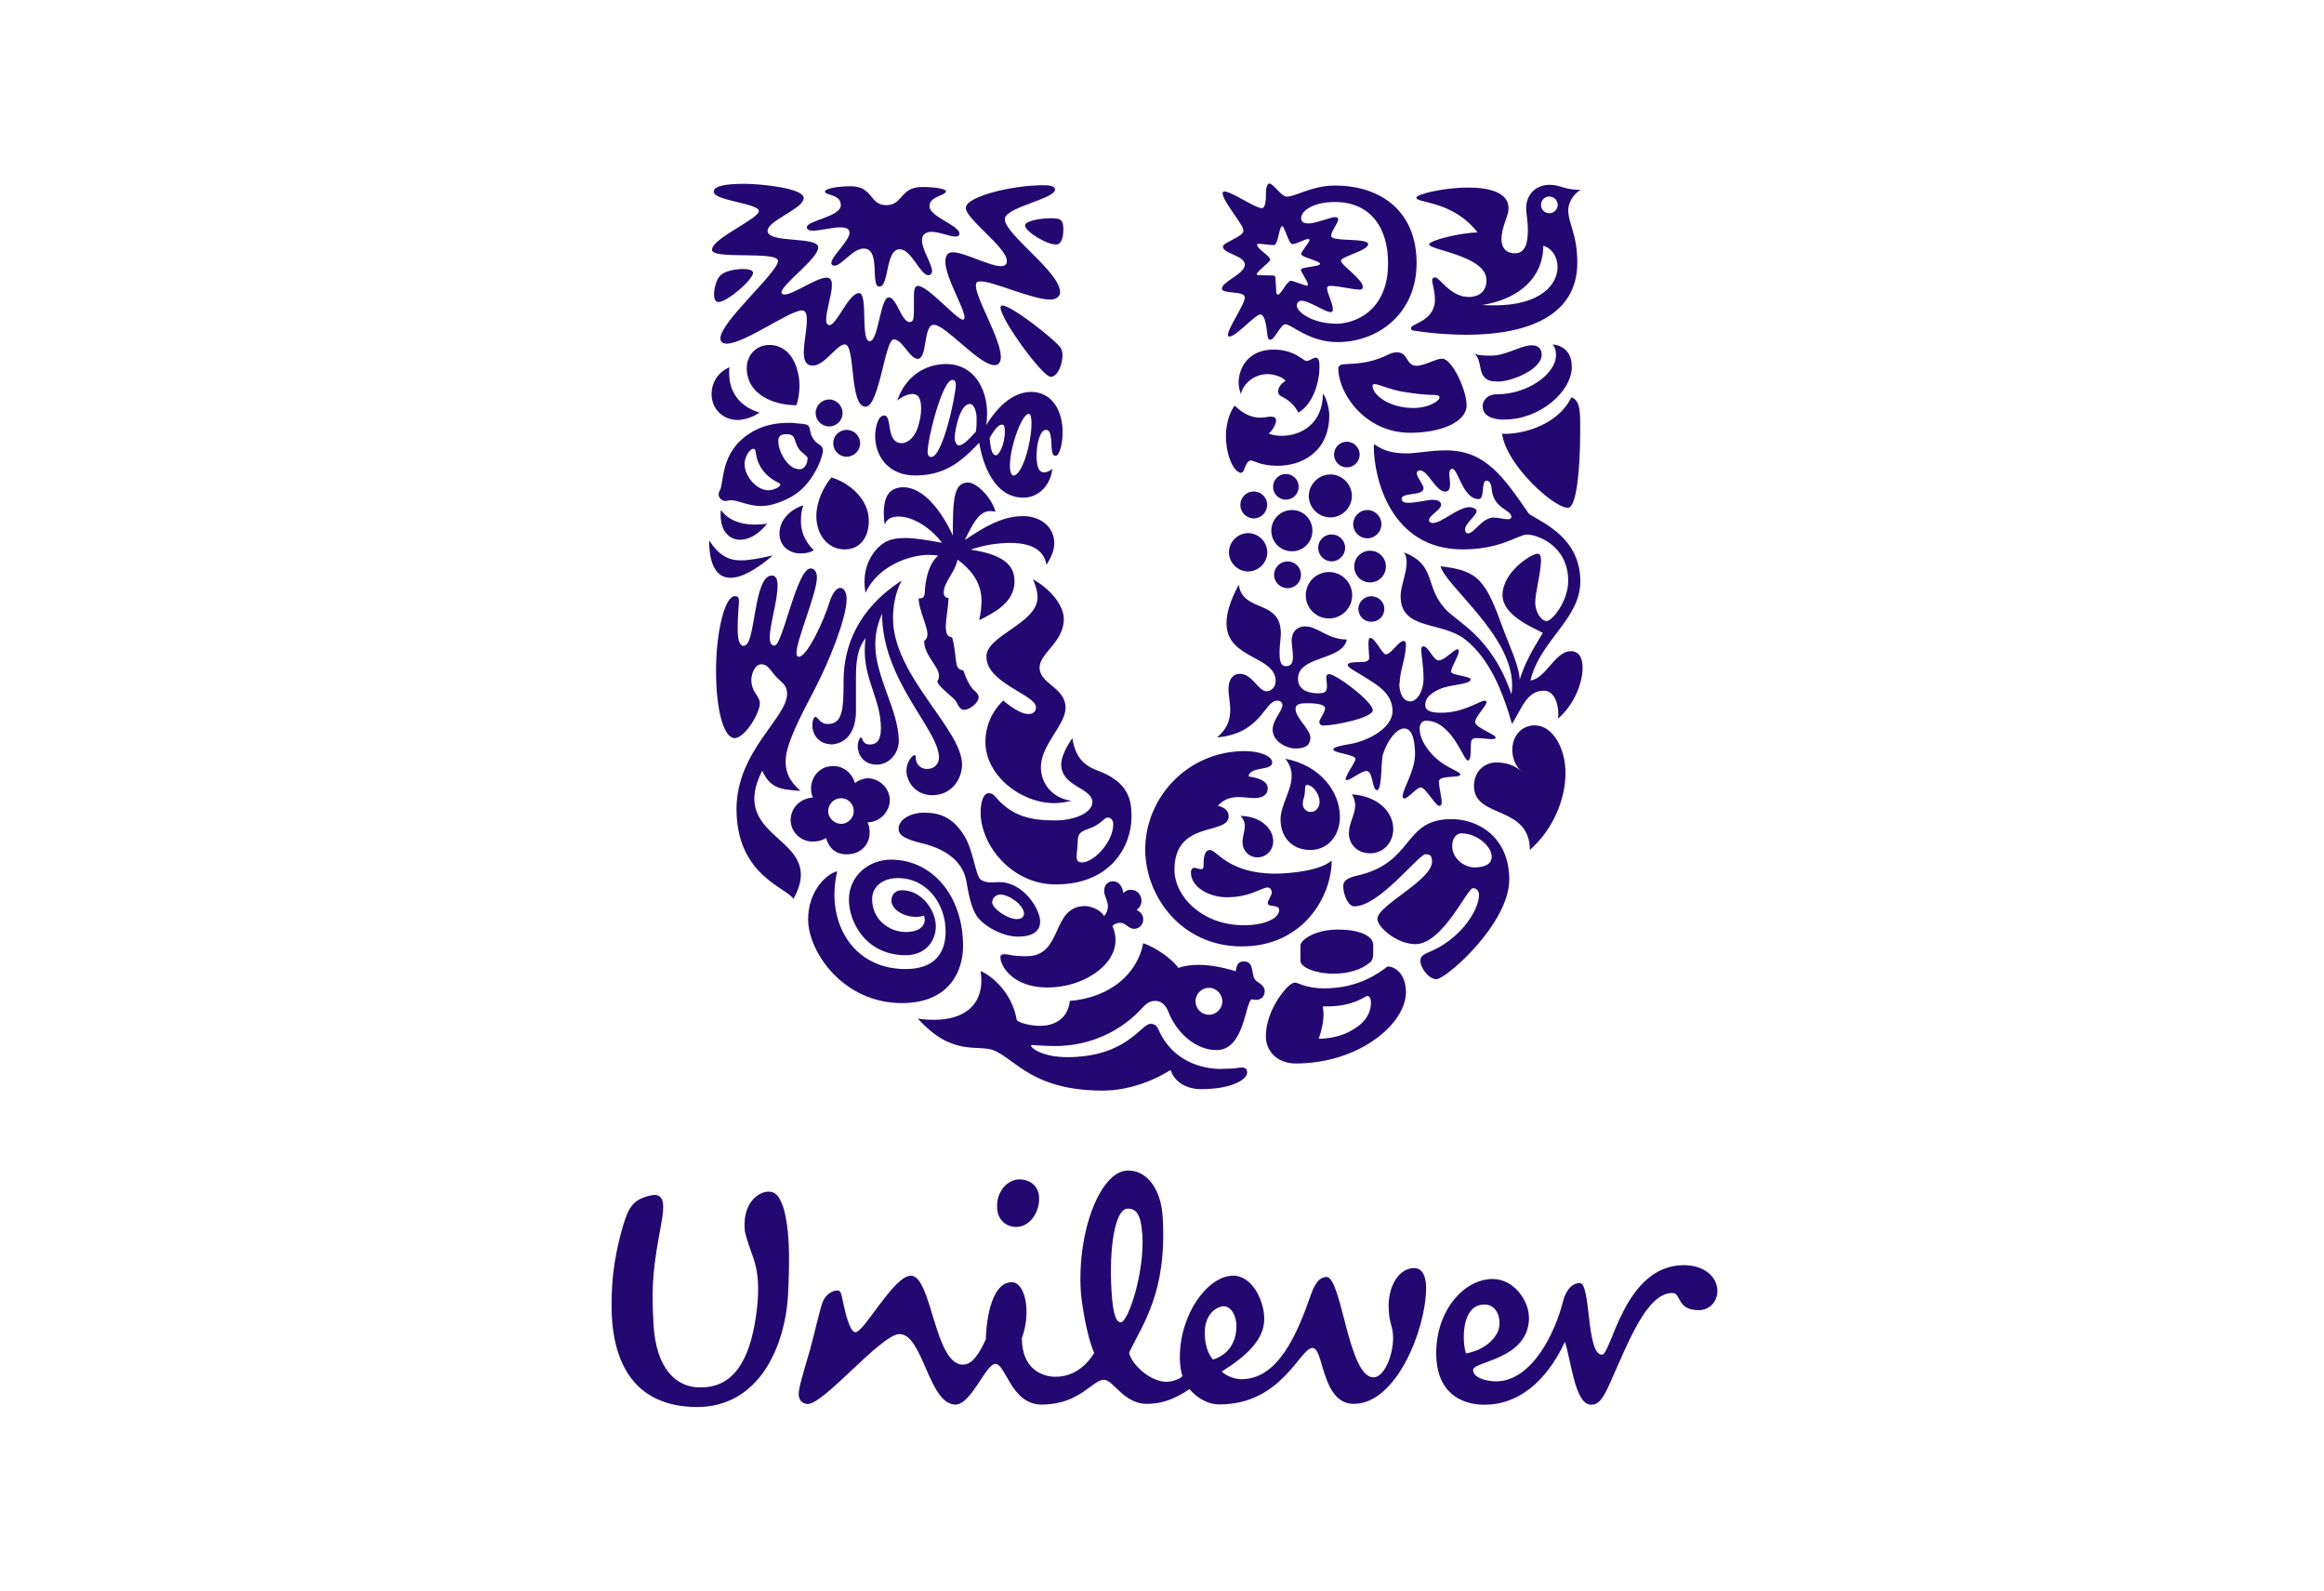 <svg xmlns="http://www.w3.org/2000/svg" width="190" height="130" viewBox="0 0 190 130" fill="none"><path d="M122.802 35.443C123.156 38.058 127.126 41.581 128.199 41.499C128.917 41.499 129.188 38.082 129.188 35.443C129.188 33.923 129.271 32.745 128.47 32.474C127.209 35.03 123.874 35.56 122.802 35.443ZM123.026 34.288C125.889 34.288 128.505 32.002 128.505 29.987C128.505 29.057 128.069 28.279 126.938 28.149C127.126 28.397 127.209 28.585 127.209 29.033C127.209 30.553 124.9 32.226 122.39 32.226C121.483 32.226 121.212 32.862 121.212 33.192C121.212 33.97 121.954 34.3 123.026 34.3V34.288ZM122.425 31.177C122.036 31.177 121.483 31.177 121.188 30.576C120.941 30.082 121.023 29.28 120.552 28.927C121.023 29.068 121.518 29.068 121.907 29.068C123.144 29.068 124.334 28.22 125.241 28.22C125.842 28.22 126.042 28.609 126.042 28.986C126.042 30.2 123.592 31.189 122.437 31.189L122.425 31.177ZM60.85 52.763C61.78 52.763 61.592 47.037 63.1 47.037C63.454 47.037 63.571 47.39 63.571 47.838C63.571 49.134 62.935 51.031 62.935 52.08C62.935 52.598 63.077 52.763 63.324 52.763C63.984 52.763 65.138 46.459 66.27 46.459C66.623 46.459 66.788 46.813 66.788 47.178C66.788 48.498 65.115 52.292 65.115 53.376C65.115 53.541 65.174 53.682 65.303 53.682C65.987 53.682 67.365 50.713 67.813 49.228C68.061 48.462 68.391 48.05 68.697 48.05C68.968 48.05 69.215 48.356 69.215 48.981C69.215 50.465 67.837 53.965 66.623 56.298C65.692 58.112 64.231 60.728 64.231 62.189C64.231 62.931 64.373 63.697 65.445 64.64C63.677 64.534 62.971 64.369 62.311 62.99C59.365 68.846 67.731 68.281 64.868 73.477C64.349 72.546 60.213 71.58 60.213 66.124C60.213 61.411 64.349 58.666 64.349 56.71C64.349 56.321 64.208 55.991 63.854 55.697C62.947 54.931 62.923 54.295 62.205 54.295C61.686 54.295 61.05 55.508 61.71 56.581C61.934 56.934 62.122 57.158 62.122 57.488C62.122 58.266 60.908 60.327 60.06 60.327C59.212 60.327 58.54 58.207 58.54 54.801C58.54 51.773 59.224 48.722 60.084 48.722C60.331 48.722 60.414 48.887 60.414 49.11C60.414 49.464 60.308 50.183 60.308 51.396C60.308 52.692 60.614 52.798 60.861 52.798L60.85 52.763ZM103.019 25.698C103.455 25.698 103.538 26.771 103.62 27.407C103.679 27.737 103.726 27.761 103.868 27.761C104.198 27.761 104.716 26.5 105.081 26.5C105.6 26.5 107.014 27.961 109.347 27.961C112.681 27.961 115.815 25.616 115.815 21.492C115.815 17.368 113.011 15.165 109.123 15.165C107.273 15.165 105.93 16.072 105.211 16.072C104.775 16.096 104.115 15 103.773 15C103.632 15 103.502 15.271 103.502 15.742C103.502 16.049 103.502 17.015 103.172 17.015C102.513 17.015 99.956 15.118 99.956 15.801C99.956 16.438 101.664 18.358 101.664 18.853C101.664 19.348 99.979 19.819 99.979 20.149C99.979 20.75 101.77 20.868 101.77 21.634C101.77 22.399 99.897 23.012 99.897 23.589C99.897 24.061 101.77 23.731 101.77 24.308C101.77 24.886 100.392 26.806 100.392 27.36C100.392 27.501 100.415 27.501 100.533 27.501C101.052 27.501 102.631 25.71 103.008 25.71L103.019 25.698ZM67.707 66.384C67.683 65.83 68.061 65.311 68.638 65.252C69.215 65.17 69.745 65.606 69.793 66.183C69.852 66.761 69.439 67.255 68.862 67.338C68.284 67.362 67.766 66.949 67.707 66.372V66.384ZM64.655 67.232C64.761 68.163 65.645 68.882 66.635 68.775C66.988 68.752 67.318 68.634 67.542 68.493C67.766 69.376 68.449 69.93 69.463 69.812C70.488 69.73 71.195 68.882 71.089 67.856C71.089 67.585 71.006 67.421 70.924 67.22L71.112 67.197C72.078 67.091 72.821 66.207 72.738 65.241C72.632 64.251 71.725 63.532 70.782 63.615C70.429 63.697 70.123 63.803 69.899 64.004C69.651 63.179 68.932 62.519 67.919 62.625C66.953 62.684 66.211 63.615 66.317 64.628C66.317 64.769 66.376 64.993 66.458 65.182L66.27 65.205C65.303 65.347 64.561 66.148 64.644 67.22L64.655 67.232ZM125.983 16.744C125.983 17.133 126.29 17.427 126.667 17.427C127.044 17.427 127.35 17.121 127.35 16.744C127.35 16.367 127.044 16.06 126.667 16.06C126.29 16.06 125.983 16.367 125.983 16.744ZM110.631 42.842C110.631 43.478 111.149 43.997 111.786 43.997C112.422 43.997 112.94 43.478 112.94 42.842C112.94 42.206 112.422 41.687 111.786 41.687C111.149 41.687 110.631 42.218 110.631 42.842ZM110.713 46.306C110.713 47.025 111.291 47.602 112.009 47.602C112.728 47.602 113.305 47.025 113.305 46.306C113.305 45.587 112.728 45.01 112.009 45.01C111.291 45.01 110.713 45.587 110.713 46.306ZM106.754 48.651C106.754 49.7 107.603 50.548 108.651 50.548C109.7 50.548 110.548 49.7 110.548 48.651C110.548 47.602 109.7 46.754 108.651 46.754C107.603 46.754 106.754 47.602 106.754 48.651ZM107.768 44.775C107.768 45.375 108.263 45.882 108.863 45.882C109.464 45.882 109.971 45.387 109.971 44.775C109.971 44.162 109.476 43.679 108.863 43.679C108.251 43.679 107.768 44.173 107.768 44.775ZM104.162 46.978C104.162 47.579 104.657 48.074 105.27 48.074C105.882 48.074 106.366 47.579 106.366 46.978C106.366 46.377 105.871 45.882 105.27 45.882C104.669 45.882 104.162 46.377 104.162 46.978ZM107.002 40.533C107.002 41.499 107.803 42.288 108.769 42.288C109.735 42.288 110.525 41.487 110.525 40.533C110.525 39.578 109.724 38.777 108.769 38.777C107.815 38.777 107.002 39.578 107.002 40.533ZM109.064 37.151C109.064 37.728 109.535 38.2 110.112 38.2C110.69 38.2 111.161 37.728 111.161 37.151C111.161 36.574 110.69 36.102 110.112 36.102C109.535 36.102 109.064 36.574 109.064 37.151ZM104.08 39.79C104.08 40.368 104.551 40.839 105.128 40.839C105.706 40.839 106.177 40.368 106.177 39.79C106.177 39.213 105.706 38.742 105.128 38.742C104.551 38.742 104.08 39.213 104.08 39.79ZM103.938 43.372C103.938 44.303 104.681 45.057 105.623 45.057C106.566 45.057 107.296 44.315 107.296 43.372C107.296 42.43 106.554 41.687 105.623 41.687C104.692 41.687 103.938 42.43 103.938 43.372ZM100.474 45.14C100.474 46 101.193 46.707 102.041 46.707C102.89 46.707 103.608 45.988 103.608 45.14C103.608 44.291 102.89 43.573 102.041 43.573C101.193 43.573 100.474 44.291 100.474 45.14ZM101.405 41.263C101.405 41.864 101.9 42.371 102.501 42.371C103.102 42.371 103.597 41.876 103.597 41.263C103.597 40.651 103.102 40.167 102.501 40.167C101.9 40.167 101.405 40.662 101.405 41.263ZM97.741 81.842C97.741 82.443 98.236 82.938 98.837 82.938C99.437 82.938 99.932 82.443 99.932 81.842C99.932 81.241 99.437 80.735 98.837 80.735C98.236 80.735 97.741 81.23 97.741 81.842ZM68.119 36.232C68.119 36.833 68.614 37.328 69.215 37.328C69.816 37.328 70.323 36.833 70.323 36.232C70.323 35.631 69.828 35.136 69.215 35.136C68.603 35.136 68.119 35.631 68.119 36.232ZM66.682 33.758C66.682 34.359 67.177 34.853 67.79 34.853C68.402 34.853 68.885 34.359 68.885 33.758C68.885 33.157 68.39 32.65 67.79 32.65C67.189 32.65 66.682 33.145 66.682 33.758ZM67.86 60.846C69.015 60.846 69.981 59.998 69.981 58.089V55.285C69.981 54.212 70.064 52.999 70.782 52.15C70.7 52.504 70.7 52.893 70.7 53.246C70.7 55.614 72.019 57.24 72.019 59.526C72.019 60.374 71.772 60.846 71.112 60.846C70.452 60.846 70.535 60.269 70.394 60.269C70.287 60.269 70.123 60.622 70.123 61.011C70.123 61.588 70.535 62.495 71.689 62.495C72.679 62.495 73.481 61.588 73.481 60.563C73.481 58.089 71.56 55.332 71.56 52.692C71.56 51.538 71.855 50.76 72.114 50.159C72.114 55.638 76.768 59.632 76.768 61.918C76.768 62.437 76.379 62.849 75.802 62.849C75.165 62.849 74.871 62.354 74.871 61.965C74.871 61.777 74.847 61.718 74.765 61.718C74.6 61.718 74.105 62.272 74.105 62.978C74.105 63.886 74.847 64.993 76.226 64.993C77.793 64.993 78.653 63.674 78.653 62.484C78.653 59.597 73.009 55.214 73.009 50.536C73.009 49.735 73.151 48.451 73.728 47.449C70.087 49.782 68.968 52.904 68.968 55.626C68.968 57.995 68.885 59.173 67.672 59.173C67.035 59.173 66.871 58.595 66.658 58.595C66.493 58.595 66.411 59.09 66.411 59.232C66.411 60.245 67.153 60.822 67.896 60.822L67.86 60.846ZM115.568 33.345C116.781 33.345 117.689 32.792 117.689 32.462C117.689 32.356 117.524 32.273 117.17 32.273C116.817 32.273 116.098 32.25 114.743 32.026C113.588 31.837 112.705 31.39 112.375 31.39C112.269 31.39 112.21 31.448 112.21 31.531C112.21 32.25 113.529 33.345 115.568 33.345ZM109.57 29.846C109.924 29.622 111.467 29.987 113.482 28.986C113.73 28.856 113.977 28.797 114.201 28.797C115.167 28.797 114.92 29.893 115.803 29.893C116.487 29.893 117.37 29.316 117.901 29.316C118.725 29.316 119.904 31.908 119.904 33.11C119.904 34.512 117.783 35.372 115.285 35.372C111.621 35.372 109.417 32.179 109.417 30.117C109.417 29.952 109.5 29.893 109.582 29.846H109.57ZM68.438 71.215C67.53 71.438 66.069 72.864 66.069 75.126C66.069 77.825 68.956 81.984 73.728 81.984C77.746 81.984 78.736 79.203 78.736 77.33C78.736 73.17 76.179 70.26 72.844 70.26C71.03 70.26 69.404 71.58 69.404 73.536C69.404 75.35 70.782 78.072 74.058 78.072C75.601 78.072 76.509 76.976 76.509 75.704C76.509 74.431 75.377 72.758 73.728 72.758C73.233 72.758 72.88 73.088 72.88 73.618C72.88 74.278 73.787 74.938 74.918 74.938C75.189 74.938 75.413 74.879 75.519 74.832C75.578 74.914 75.601 75.056 75.601 75.162C75.601 75.798 75 76.175 74.058 76.175C72.656 76.175 71.301 75.126 71.301 73.477C71.301 72.487 72.149 71.768 73.398 71.768C75.849 71.768 77.31 73.948 77.31 76.116C77.31 78.072 76.238 79.203 74.034 79.203C69.628 79.203 67.483 75.244 68.449 71.215H68.438ZM65.68 41.299C65.044 41.464 63.725 42.229 63.725 43.608C63.725 44.598 64.49 45.234 65.457 45.234C65.951 45.234 66.305 45.128 66.529 44.963C65.763 44.221 65.48 43.396 65.48 42.571C65.48 41.994 65.563 41.64 65.669 41.299H65.68ZM58.941 41.687C58.917 41.829 58.917 41.958 58.917 42.1C58.917 43.396 59.601 44.115 60.52 44.115C61.203 44.115 62.004 43.702 62.723 42.795C62.417 42.854 62.063 42.877 61.733 42.877C60.72 42.877 59.612 42.606 58.953 41.699L58.941 41.687ZM57.975 44.138C57.975 46.224 58.611 47.225 59.73 47.225C60.614 47.225 61.792 46.589 63.194 45.387C62.122 45.635 61.297 45.8 60.555 45.8C59.565 45.8 58.788 45.411 57.963 44.15L57.975 44.138ZM99.873 87.357C101.193 87.357 101.111 87.251 101.523 87.251C101.935 87.251 101.959 87.498 101.959 87.663C101.959 88.264 100.604 89.018 98.212 89.018C96.81 89.018 95.95 88.276 95.702 87.451C94.324 88.335 92.238 89.136 90.176 89.136C84.532 89.136 83.095 86.685 81.339 85.884C79.996 85.283 77.922 86.461 75.036 83.244C75.425 83.327 75.943 83.35 76.356 83.35C78.889 83.35 80.232 82.113 80.232 80.134C80.232 79.886 80.208 79.604 80.173 79.368C80.939 79.674 82.706 80.994 83.119 83.327C83.177 83.598 84.309 83.845 85.016 83.845C86.005 83.845 87.278 83.433 87.466 81.807C90.766 81.536 92.992 79.58 93.464 77.094C94.642 77.483 95.997 78.555 96.327 79.109C96.798 78.944 97.34 78.861 97.976 78.861C98.86 78.861 99.85 79.026 101.028 79.38C101.087 79.026 101.134 78.579 101.688 78.579C102.513 78.579 102.289 79.486 102.572 80.016C102.713 80.287 103.396 80.452 103.396 81.006C103.396 81.559 102.96 81.725 102.678 81.725C102.572 81.725 102.43 81.701 102.348 81.666C101.794 81.854 101.77 85.825 99.461 85.825C97.752 85.825 96.186 84.423 95.502 82.655C95.314 82.137 94.901 81.807 94.512 81.807C94.076 81.807 93.829 81.889 93.299 82.467C91.814 84.093 89.34 85.495 86.276 85.495C85.346 85.495 84.591 85.412 84.403 85.412C84.297 85.412 84.297 85.436 84.297 85.471C84.297 85.66 85.228 86.402 87.266 86.402C92.109 86.402 93.287 83.68 94.065 83.68C94.171 83.68 94.501 83.68 94.701 84.116C95.832 86.756 98.283 87.368 99.826 87.368H99.85L99.873 87.357ZM84.238 32.026C86.052 32.026 86.877 33.593 86.877 35.36C86.877 36.126 86.653 37.257 86.3 37.257C85.946 37.257 85.993 36.621 85.946 36.044C85.888 35.301 85.758 35.136 85.51 35.136C85.039 35.136 84.745 36.232 84.745 37.257C84.745 37.894 84.851 38.612 85.346 38.612C85.617 38.612 85.864 38.471 86.029 38.306C85.923 39.567 84.98 40.674 83.661 40.674C81.233 40.674 80.326 37.834 80.055 36.185C78.594 37.728 77.251 38.86 74.824 38.86C72.561 38.86 71.548 37.21 71.548 35.643C71.548 35.172 71.713 33.958 72.29 33.958C72.986 33.958 72.373 36.22 73.728 36.22C74.058 36.22 74.659 35.949 75.001 35.042C75.189 34.488 75.307 33.911 75.307 33.416C75.307 32.674 75.142 32.203 74.588 32.203C74.117 32.203 73.539 32.556 73.351 32.756C74.011 30.777 75.613 29.752 77.369 29.752C79.549 29.752 80.703 31.684 80.703 33.828C80.703 34.135 80.68 34.465 80.621 34.759C81.563 33.216 82.848 32.038 84.25 32.038L84.238 32.026ZM77.333 15.613C77.333 15.448 76.509 15.283 75.377 15.283C73.587 15.283 73.834 16.767 72.455 16.767C71.077 16.767 71.383 15.224 69.569 15.224C68.461 15.224 67.448 15.412 67.448 15.66C67.448 15.99 68.744 15.848 68.744 16.767C68.744 17.733 65.963 18.005 65.963 18.582C65.963 18.77 66.187 18.853 66.458 18.853C67.059 18.853 68.025 18.582 68.709 18.582C69.097 18.582 69.451 18.664 69.451 19.018C69.451 19.701 67.966 20.95 67.966 21.492C67.966 21.657 68.108 21.716 68.237 21.716C68.791 21.716 69.722 20.314 70.606 20.314C72.067 20.314 71.1 23.424 71.902 23.424C72.703 23.424 72.373 20.373 73.551 20.373C74.517 20.373 75.236 22.494 75.896 22.494C76.061 22.494 76.202 22.352 76.202 22.164C76.202 21.586 75.377 20.408 75.377 19.631C75.377 19.159 75.707 18.947 76.155 18.947C76.791 18.947 77.64 19.336 78.111 19.336C78.276 19.336 78.441 19.277 78.441 19.088C78.441 18.429 75.99 17.71 75.99 16.862C75.99 16.013 77.333 16.013 77.333 15.624V15.613ZM116.557 69.812C115.98 69.812 112.787 74.078 110.725 74.078C110.23 74.078 109.818 73.147 109.818 72.428C109.818 72.039 110.065 71.768 110.949 71.568C115.686 70.496 114.637 66.949 118.678 66.949C120.905 66.949 123.391 68.469 123.391 71.874C123.391 75.503 118.219 80.028 117.441 80.028C116.805 80.028 116.122 79.121 116.122 78.508C116.122 78.319 116.204 78.072 116.758 77.848C119.397 76.799 120.917 74.384 120.917 73.147C120.917 72.876 120.776 72.593 120.422 72.593C119.951 72.593 117.948 77.165 115.721 77.165C114.177 77.165 112.61 75.763 112.61 75.103C112.61 73.995 117.076 71.957 117.076 70.425C117.076 69.848 116.805 69.824 116.581 69.824L116.557 69.812ZM119.527 68.104C119.138 68.104 118.725 68.41 118.725 69.153C118.725 69.977 119.362 70.507 119.715 70.672C119.904 70.778 120.21 70.896 120.516 70.896C121.318 70.896 121.954 70.672 121.954 70.013C121.954 69.164 120.717 68.116 119.527 68.116V68.104ZM83.802 18.417C83.802 18.912 85.534 19.984 86.335 19.984C86.807 19.984 86.936 19.348 86.936 18.688C86.936 17.863 86.583 17.84 85.864 17.84C84.957 17.84 83.802 18.087 83.802 18.417ZM86.665 23.872C86.665 22.223 82.152 19.159 82.152 17.922C82.152 17.863 82.153 17.84 82.176 17.781C82.506 16.873 86.253 16.237 86.253 15.495C86.253 15.141 85.593 15.141 85.263 15.141C82.706 15.141 78.959 16.072 78.959 16.991C78.959 17.91 82.317 20.208 82.317 21.339C82.317 21.645 82.129 21.751 81.823 21.751C80.892 21.751 78.853 20.62 77.887 20.62C77.451 20.62 77.286 20.927 77.286 21.363C77.286 22.682 78.853 25.192 78.853 25.934C78.853 26.017 78.83 26.123 78.712 26.123C78.217 26.123 75.872 23.366 75.048 23.366C74.741 23.366 74.718 23.778 74.718 24.379V25.31C74.718 25.946 74.694 26.323 74.388 26.323C73.669 26.323 73.339 24.308 72.656 24.308C71.972 24.308 71.807 27.89 71.112 27.89C70.311 27.89 71.006 23.955 70.228 23.955C69.38 23.955 68.414 26.57 67.813 26.57C67.589 26.57 67.542 26.347 67.542 26.158C67.542 25.357 68.013 24.073 68.013 23.295C68.013 22.906 67.907 22.694 67.577 22.694C66.729 22.694 64.856 24.073 64.137 24.073C64.031 24.073 63.889 24.014 63.889 23.908C63.889 23.248 66.894 21.151 66.894 20.22C66.894 19.289 62.758 19.913 62.758 18.876C62.758 17.993 65.704 17.085 65.704 16.178C65.704 15.377 62.205 15.024 60.861 15.024C59.235 15.024 58.352 15.212 58.352 15.683C58.352 16.402 62.04 16.614 62.04 17.25C62.04 17.887 58.21 19.477 58.21 20.42C58.21 21.245 63.607 20.479 63.607 21.327C63.607 22.258 58.894 26.311 58.894 27.654C58.894 27.961 59.118 28.09 59.412 28.09C60.85 28.09 64.561 25.369 65.574 25.369C65.928 25.369 65.963 25.805 65.963 26.193C65.963 26.912 65.716 28.008 65.716 28.809C65.716 29.445 65.881 29.881 66.434 29.881C67.448 29.881 68.391 28.149 69.074 28.149C69.957 28.149 69.427 33.239 70.759 33.239C71.89 33.239 72.349 27.737 73.068 27.737C73.787 27.737 74.364 29.328 75.024 29.328C75.849 29.328 75.46 26.547 76.344 26.547C77.31 26.547 80.055 29.846 81.304 29.846C81.693 29.846 81.823 29.54 81.823 29.163C81.823 27.702 79.784 24.402 79.784 23.354C79.784 23.083 79.867 23 80.173 23C81.245 23 84.379 24.485 85.876 24.485C86.371 24.485 86.677 24.214 86.677 23.849L86.665 23.872ZM124.24 55.556C124.676 54.177 125.229 53.211 126.137 51.726C125.229 51.255 122.838 50.265 122.838 48.639C122.838 46.742 125.206 45.258 125.701 45.258C125.925 45.258 125.983 45.446 125.983 45.811C125.983 46.801 125.512 48.404 125.512 49.252C125.512 50.018 126.007 50.76 126.443 50.76C126.914 50.76 128.21 49.11 128.21 47.484C128.21 44.562 125.654 43.691 124.852 43.691C124.11 43.691 122.755 44.904 119.586 44.904C113.671 44.904 112.316 39.036 112.316 36.48C112.316 36.373 112.339 36.338 112.375 36.338C112.516 36.338 113.093 37.057 114.967 37.057C115.933 37.057 116.817 36.809 118.219 36.809C121.518 36.809 122.979 39.095 125.017 42.017C126.254 42.783 129.2 44.02 129.2 47.52C129.2 50.607 125.925 52.303 125.123 55.614C126.384 55.473 127.126 53.223 128.422 53.223C129.082 53.223 129.389 53.753 129.389 54.578C129.389 55.791 128.705 57.606 127.374 58.737C127.397 58.631 127.397 58.489 127.397 58.324C127.397 57.547 127.091 56.451 126.207 56.451C124.829 56.451 124.393 57.936 123.615 59.173C122.814 56.368 121.742 53.835 119.821 52.292C117.865 50.725 114.507 51.573 114.507 48.71C114.507 47.944 115.002 46.836 115.002 45.953C115.002 45.646 114.943 45.375 114.778 45.151C117.418 46.141 116.487 47.909 118.113 49.723C119.126 50.878 121.942 51.985 123.568 56.745C123.592 56.604 123.627 56.251 123.627 56.003C123.627 51.926 118.231 47.932 117.771 46.283C120.905 46.636 121.459 47.414 122.944 51.538C123.25 52.398 124.24 54.507 124.24 55.556ZM65.115 33.121C65.256 32.686 65.362 32.132 65.362 31.531C65.362 30.211 64.761 28.196 62.888 28.196C61.816 28.196 61.05 29.045 61.05 30.07C61.05 32.25 63.23 33.121 65.127 33.121H65.115ZM62.77 40.061C61.863 40.061 60.873 38.93 60.873 37.917C60.873 37.363 61.286 36.68 61.592 36.68C61.698 36.68 61.757 36.762 61.781 36.951C61.945 38.306 62.829 39.072 63.654 39.461C63.736 39.519 63.795 39.543 63.795 39.602C63.795 39.79 63.265 40.073 62.77 40.073V40.061ZM66.022 37.469C66.022 37.858 65.798 38.353 65.362 38.353C64.396 38.353 63.63 36.892 63.63 36.067C63.63 35.549 63.937 35.49 64.349 35.49C64.538 35.49 64.62 35.513 64.761 35.596C65.009 35.737 65.009 36.279 65.315 36.692C65.48 36.963 66.034 37.269 66.034 37.469H66.022ZM65.056 34.583C64.891 34.559 64.667 34.559 64.455 34.559C63.548 34.559 62.334 34.724 61.262 35.443C58.835 37.01 59.224 39.484 58.835 40.12C58.776 40.203 58.752 40.309 58.752 40.427C58.752 40.674 59.023 40.945 59.271 40.945C59.495 40.945 59.624 40.886 59.742 40.886C60.402 40.886 61.144 41.358 62.216 41.358C62.853 41.358 63.595 41.169 64.526 40.698C66.505 39.708 67.283 37.257 67.283 36.845C67.283 36.326 66.871 36.409 66.517 35.914C66.128 35.337 66.329 35.113 66.081 34.783C65.916 34.642 65.563 34.642 65.056 34.594V34.583ZM67.978 39.013C67.377 39.731 66.741 40.933 66.741 42.182C66.741 43.667 67.648 44.904 69.05 44.904C70.452 44.904 71.03 43.749 71.03 42.571C71.03 40.721 69.345 39.425 67.978 39.025V39.013ZM62.087 33.722C62.087 33.722 61.286 34.323 60.296 34.323C59.118 34.323 58.175 33.44 58.175 32.203C58.175 31.354 58.611 30.471 59.636 30.023C59.612 30.188 59.612 30.329 59.612 30.494C59.612 32.061 60.496 33.251 62.087 33.711V33.722ZM111.055 49.747C111.055 49.193 111.55 48.733 112.104 48.733C112.705 48.733 113.176 49.205 113.176 49.747C113.176 50.383 112.705 50.819 112.104 50.819C111.55 50.819 111.055 50.383 111.055 49.747ZM111.774 81.406C111.915 81.406 112.08 81.489 112.08 81.984C112.08 82.585 111.809 83.386 110.819 84.022C110.136 84.493 109.193 84.87 107.815 84.906C108.039 84.246 108.204 83.563 108.204 82.891C108.204 82.667 108.18 82.502 108.145 82.255H108.498C110.678 82.255 111.609 81.406 111.774 81.406ZM111.998 78.685C112.221 78.496 112.269 78.19 112.269 77.883V77.247C112.269 76.446 111.055 75.975 109.405 75.975C107.391 75.975 106.318 76.882 106.318 77.271V78.531C106.318 79.05 107.532 79.58 109.017 79.58C110.195 79.58 111.279 79.274 111.986 78.673L111.998 78.685ZM113.435 78.991C112.716 79.545 111.043 80.782 108.263 80.782C106.778 80.782 106.118 80.311 105.894 80.311C105.623 80.311 105.317 80.582 105.011 80.947C104.351 81.713 103.491 83.15 103.491 84.717C103.491 85.825 104.339 86.921 105.941 86.921C111.09 86.921 114.943 83.704 114.943 81.088C114.943 79.604 114.06 78.991 113.435 78.991ZM114.401 55.838C114.401 56.522 114.625 57.323 115.309 57.323C115.886 57.323 116.381 56.439 116.381 55.485C116.381 54.377 116.192 53.529 116.192 53.093C116.192 52.904 116.275 52.822 116.381 52.822C116.793 52.846 117.182 53.977 117.618 53.977C118.113 53.977 118.855 53.069 119.161 53.069C119.244 53.069 119.267 53.175 119.267 53.211C119.267 53.623 118.631 54.53 118.631 54.896C118.631 55.202 120.234 55.249 120.234 55.532C120.234 55.944 118.549 55.944 117.759 56.298C116.993 56.628 116.522 57.04 116.522 57.594C116.522 58.148 117.076 58.254 117.842 58.254C119.68 58.254 120.976 57.264 121.388 57.264C121.471 57.264 121.53 57.323 121.53 57.405C121.53 57.676 120.599 58.595 120.599 59.008C120.599 59.479 122.307 60.021 122.284 60.304C122.26 60.386 122.142 60.41 121.954 60.41C121.648 60.41 121.188 60.327 120.823 60.327C120.599 60.327 120.41 60.351 120.328 60.469C120.139 60.693 120.387 62.154 119.998 62.154C119.644 62.154 118.702 58.902 116.581 58.902C116.275 58.902 116.063 59.149 116.063 59.562C116.063 60.657 117.135 61.93 118.16 62.531C118.631 62.837 119.397 63.132 119.397 63.297C119.397 63.627 117.641 63.32 117.641 63.874C117.641 64.369 117.865 65.111 117.865 65.559C117.865 65.7 117.842 65.865 117.677 65.865C117.347 65.865 116.546 64.357 116.157 64.357C115.827 64.357 115.108 65.264 114.814 65.264C114.731 65.264 114.672 65.182 114.672 65.099C114.672 64.463 115.686 63.037 115.686 61.635C115.686 60.975 115.603 59.538 114.802 59.538C114.142 59.538 113.4 60.587 113.07 61.635C112.881 62.236 113.011 64.581 112.575 64.581C112.163 64.581 112.269 63.014 111.715 63.014C111.302 63.014 110.419 63.756 110.124 63.756C110.065 63.756 110.018 63.733 110.018 63.674C110.018 63.344 110.819 62.272 110.819 62.048C110.819 61.635 109.005 61.576 109.005 61.246C109.005 61.058 109.724 60.916 110.383 60.81C111.786 60.563 113.847 59.55 113.847 58.112C113.847 56.522 112.304 55.827 111.291 55.167C110.772 54.837 110.183 54.566 110.183 54.342C110.183 54.118 110.843 54.118 111.114 54.118C111.526 54.118 111.939 54.094 111.939 53.764C111.939 53.517 111.88 53.022 111.88 52.633C111.88 52.362 111.903 52.139 112.021 52.139C112.434 52.139 113.011 53.482 113.294 53.482C113.73 53.482 114.342 52.386 114.755 52.386C114.896 52.386 114.943 52.468 114.943 52.716C114.943 53.729 114.425 54.896 114.425 55.885L114.401 55.838ZM101.276 47.779C101.582 50.112 104.716 48.934 104.716 51.773C104.716 52.186 104.61 52.798 104.61 53.317C104.61 53.918 104.669 54.448 105.128 54.448C105.588 54.448 105.706 54.118 105.706 53.682C105.706 53.246 105.6 52.692 105.6 52.386C105.6 51.42 106.283 51.196 106.695 51.196C107.744 51.196 108.545 52.268 110.112 52.268C109.759 54.024 106.118 53.564 106.118 55.485C106.118 56.451 107.084 56.663 107.721 56.663C108.298 56.663 108.486 56.581 108.486 56.086C108.486 55.815 108.428 55.508 108.428 55.32C108.428 55.214 108.51 55.096 108.651 55.096C109.252 55.096 112.233 57.358 112.233 58.042C112.233 58.678 109.099 59.302 108.192 59.302C107.921 59.302 107.862 59.114 107.862 58.996C107.862 58.807 108.333 58.218 108.333 57.888C108.333 57.641 107.921 57.476 106.825 57.476C106.307 57.476 105.918 57.535 105.918 57.947C105.918 58.69 107.131 59.597 107.131 60.292C107.131 60.846 106.802 61.176 105.918 61.176C105.176 61.176 104.044 60.598 104.044 59.632C104.044 58.866 104.846 58.089 104.846 57.617C104.846 57.476 104.74 57.264 104.41 57.264C103.385 57.264 103.114 59.962 99.508 60.269C100.085 59.75 100.58 59.161 100.58 57.983C100.58 57.405 100.439 56.934 100.439 56.31C100.439 55.485 100.828 55.072 101.37 55.072C102.383 55.072 102.878 56.498 103.55 56.498C103.903 56.498 104.292 56.168 104.292 55.673C104.292 53.576 100.274 53.882 100.274 50.937C100.274 50.136 100.545 49.146 101.287 47.767L101.276 47.779ZM106.507 65.677C106.507 66.066 106.778 66.36 107.167 66.36C107.603 66.36 107.885 65.971 107.885 65.535C107.885 64.958 107.367 64.157 106.86 64.157C106.637 64.157 106.719 64.487 106.672 64.84C106.648 65.111 106.507 65.441 106.507 65.665V65.677ZM105.081 62.012C107.968 62.566 109.547 64.734 109.547 66.772C109.547 68.175 108.663 69.471 107.12 69.471C105.718 69.471 104.692 68.504 104.692 66.973C104.692 65.818 105.6 64.605 105.6 63.414C105.6 62.943 105.458 62.484 105.081 62.012ZM101.417 66.69C101.688 66.961 101.77 67.244 101.77 67.515C101.77 67.927 101.582 68.363 101.582 68.834C101.582 69.494 102.077 70.072 102.795 70.072C103.561 70.072 104.092 69.471 104.092 68.752C104.092 67.703 103.019 66.69 101.417 66.69ZM110.525 64.923C110.713 65.229 110.796 65.523 110.796 65.806C110.796 66.572 110.277 67.291 110.277 68.092C110.277 68.999 110.961 69.742 112.009 69.742C113.141 69.742 113.906 68.834 113.906 67.762C113.906 66.301 112.587 65.064 110.525 64.923ZM102.077 63.462C103.337 63.627 103.644 64.062 103.644 64.428C103.644 65.04 103.09 65.229 102.572 65.229C102.183 65.229 101.747 65.147 101.276 65.147C100.675 65.147 100.062 65.288 99.567 65.865C99.921 65.924 100.451 66.171 100.451 66.713C100.451 68.304 96.02 66.984 96.02 71.085C96.02 73.265 98.283 75.621 101.688 75.621C103.455 75.621 104.575 75.044 104.575 74.384C104.575 73.866 103.644 74.219 103.644 73.783C103.644 73.594 103.974 73.229 103.974 72.923C103.974 72.782 103.868 72.534 103.644 72.534C103.149 72.534 102.218 73.335 100.309 73.335C98.825 73.335 97.364 72.487 97.364 71.32C97.364 71.073 97.47 70.932 97.635 70.932C97.8 70.932 98.023 71.038 98.212 71.038C98.377 71.038 98.401 70.932 98.401 70.625C98.401 70.319 98.401 69.471 98.931 69.471C99.461 69.471 100.439 71.403 104.245 71.403C105.517 71.403 107.956 71.156 108.875 70.331C108.852 73.359 106.483 77.353 101.523 77.353C96.562 77.353 93.629 73.229 93.629 69.424C93.629 65.217 97.069 61.388 101.782 61.388C102.996 61.388 104.009 61.8 104.009 62.319C104.009 63.037 102.218 62.59 102.077 63.45V63.462ZM82.152 35.278C82.152 34.806 82.046 34.7 81.929 34.7C81.658 34.7 81.351 35.03 80.915 35.773C80.974 36.762 81.139 37.21 81.41 37.21C81.716 37.21 82.152 36.244 82.152 35.278ZM78.382 36.409C78.688 36.409 79.065 36.079 79.784 35.278C79.843 34.924 79.843 34.594 79.843 34.17C79.843 33.616 79.619 33.016 79.289 33.016C78.465 33.016 78.052 35.219 78.052 35.796C78.052 36.126 78.217 36.397 78.382 36.397V36.409ZM82.871 38.86C83.555 38.86 84.332 36.22 84.332 34.571C84.332 34.217 84.273 33.828 84.108 33.828C83.531 33.828 82.565 36.55 82.565 38.047C82.565 38.624 82.706 38.871 82.871 38.871V38.86ZM76.132 37.352C77.074 37.352 78.146 32.285 78.146 31.437C78.146 31.213 78.064 31.048 77.875 31.048C77.027 31.048 75.837 35.867 75.837 36.939C75.837 37.128 75.896 37.352 76.143 37.352H76.132ZM79.136 39.437C77.958 39.437 77.899 40.874 77.899 43.761C77.015 41.864 75.554 39.826 73.858 39.826C72.703 39.826 72.255 40.592 72.255 41.947C72.255 42.218 72.279 42.642 72.338 42.877C72.479 42.406 72.915 42.218 73.469 42.218C74.647 42.218 76.084 43.125 77.015 44.362C75.943 44.173 74.894 43.973 74.011 43.973C73.457 43.973 72.962 44.032 72.55 44.221C71.749 44.574 70.676 45.764 70.676 47.555C70.676 47.826 70.7 48.133 70.759 48.462C71.725 46.318 74.282 45.352 75.931 45.352C76.261 45.352 76.509 45.375 76.697 45.411C75.849 46.177 75.648 47.532 75.601 48.439C75.578 48.875 75.413 48.91 75.106 48.91C75.106 49.817 75.825 51.172 75.825 51.856C75.825 52.103 75.684 52.327 75.554 52.374C75.554 53.588 76.768 54.46 76.768 55.237C76.768 55.426 76.709 55.591 76.626 55.673C76.709 56.168 78.029 57.017 78.194 57.382C78.465 57.959 78.665 58.018 78.794 58.018C79.266 58.018 80.008 57.464 80.008 56.969C80.008 56.804 79.867 56.616 79.761 56.533C79.242 56.145 78.959 55.32 78.747 54.778C78.559 54.778 78.311 54.672 78.229 54.389C78.123 54.035 78.064 52.739 77.84 52.103C77.487 52.021 77.322 51.879 77.322 51.137C77.322 50.783 77.546 49.37 77.546 48.875C77.38 48.875 77.157 48.769 77.157 48.439C77.157 47.555 78.04 46.872 78.288 45.741C79.855 46.895 80.244 48.074 80.244 49.122C80.244 49.676 80.161 50.194 80.055 50.689C81.21 50.112 82.942 49.264 82.942 47.52C82.942 46.507 82.471 45.375 79.36 44.928C80.326 44.574 81.54 44.374 82.553 44.374C84.309 44.374 85.334 44.928 85.558 46.165C85.911 45.611 86.194 44.986 86.194 44.409C86.194 43.054 85.063 42.182 83.637 42.182C81.964 42.182 80.468 43.066 78.877 44.138C79.596 42.654 80.091 41.77 80.974 41.77C81.116 41.77 81.245 41.794 81.387 41.829C81.057 40.615 79.82 39.437 79.16 39.437H79.136ZM61.568 22.293C61.568 22.847 59.471 24.685 58.729 24.685C58.458 24.685 58.375 24.355 58.375 24.049C58.375 23.495 58.623 22.729 58.929 22.482C59.282 22.152 60.119 21.987 60.744 21.987C61.132 21.987 61.568 22.07 61.568 22.293ZM125.512 59.291C126.891 59.291 127.987 61.081 127.987 63.167C127.987 65.394 126.938 67.821 125.076 69.471C125.053 65.759 120.505 66.937 120.505 64.239C120.505 63.084 121.329 62.319 122.319 62.319C123.203 62.319 123.886 62.566 124.381 63.061C123.886 62.59 123.639 61.93 123.639 61.294C123.639 60.245 124.299 59.279 125.512 59.279V59.291ZM105.093 31.13C104.869 30.777 104.044 30.576 103.656 30.576C102.442 30.576 101.617 31.437 101.452 32.203C101.346 31.931 101.264 31.602 101.264 31.272C101.264 30.058 102.088 28.573 104.103 28.573C105.871 28.573 106.554 29.504 106.802 29.504C107.073 29.504 107.355 29.233 107.567 29.233C107.874 29.233 107.874 29.705 107.874 30.035C107.874 31.142 107.379 33.039 106.142 33.722C105.918 33.251 105.482 32.733 104.763 32.403C104.575 32.32 104.492 32.155 104.492 31.99C104.492 31.684 104.763 31.307 105.093 31.142V31.13ZM100.934 33.145C101.653 33.828 102.277 34.135 103.055 34.135C103.361 34.135 103.714 34.052 103.915 34.052C104.162 34.052 104.327 34.158 104.327 34.359C104.327 34.665 104.056 35.16 103.726 35.431C104.056 35.572 104.41 35.619 104.798 35.619C106.366 35.619 108.157 34.63 108.157 32.155C108.486 32.591 108.675 33.499 108.675 33.911C108.675 36.916 106.472 38.07 104.433 38.07C103.114 38.07 102.454 37.634 102.289 37.634C101.77 37.634 101.794 38.683 101.44 38.648C100.804 38.541 100.227 37.128 100.227 35.643C100.227 34.759 100.451 33.828 100.946 33.133L100.934 33.145ZM81.799 25.133C81.799 26.099 85.24 30.8 85.899 30.8C86.453 30.8 86.865 29.834 86.865 29.009C86.865 28.786 86.807 28.573 86.701 28.409C86.206 27.725 82.706 24.968 81.94 24.968C81.858 24.968 81.799 25.05 81.799 25.133ZM121.518 22.871C121.518 20.915 116.84 20.42 116.84 19.984C116.84 19.631 119.456 19.018 120.799 18.994C118.737 16.355 115.792 16.626 115.792 16.155C115.792 15.884 117.995 15.33 120.033 15.33C121.742 15.33 123.332 15.719 123.332 17.015C123.332 17.733 122.755 18.476 122.755 19.572C122.755 20.172 123.061 20.703 123.863 20.703C124.723 20.703 124.911 19.796 124.911 18.829C124.911 18.028 124.77 17.427 124.77 17.038C124.77 15.884 125.571 15.106 126.69 15.106C127.621 15.106 127.845 15.518 129.224 15.518C128.481 15.954 128.21 16.756 128.21 17.144C128.21 18.299 128.953 19.1 128.953 21.469C128.953 25.816 124.876 27.36 119.892 27.36C118.513 27.36 117.052 27.254 115.627 27.03C115.403 27.006 115.356 26.948 115.356 26.806C115.356 26.453 117.312 26.252 117.312 24.497C117.312 23.813 117.088 23.142 117.088 22.894C117.088 22.753 117.194 22.67 117.312 22.67C117.724 22.67 118.549 24.273 120.092 24.273C120.505 24.273 121.53 24.131 121.53 22.871H121.518ZM126.172 20.09C126.172 22.541 124.381 24.414 121.164 24.933C121.518 24.956 121.848 24.956 122.19 24.956C125.96 24.956 127.338 23.248 127.338 21.822C127.338 21.021 126.903 20.302 126.184 20.09H126.172ZM123.556 42.229C123.556 41.652 122.095 41.593 121.954 39.967C121.93 39.72 121.848 39.284 121.541 39.284C121.047 39.284 121.435 40.792 120.882 40.792C119.609 40.792 119.197 38.318 118.737 38.318C118.631 38.318 118.49 38.4 118.49 38.73C118.49 39.036 118.549 39.225 118.549 39.578C118.549 39.932 118.466 40.179 118.136 40.179C117.394 40.179 116.734 38.447 116.098 38.447C115.957 38.447 115.827 38.53 115.827 38.671C115.827 39.001 116.381 39.602 116.381 39.908C116.381 40.568 114.59 40.215 114.59 40.768C114.59 41.016 114.837 41.098 115.167 41.098C115.744 41.098 116.652 40.851 117.123 40.851C117.394 40.851 117.818 40.91 117.818 41.263C117.818 41.652 116.828 42.147 116.828 42.5C116.828 42.665 116.993 42.748 117.135 42.748C117.877 42.748 119.197 41.452 120.139 41.452C120.304 41.452 120.717 41.534 120.717 41.782C120.717 42.135 119.774 42.771 119.774 43.29C119.774 43.431 119.857 43.596 120.022 43.596C120.516 43.596 121.176 42.3 122.119 42.3C122.472 42.3 123.003 42.441 123.274 42.441C123.497 42.441 123.58 42.3 123.58 42.218L123.556 42.229ZM103.844 21.221C103.844 20.915 102.772 20.337 102.772 20.008C102.772 19.949 102.831 19.925 102.913 19.925C103.22 19.925 103.738 20.031 104.15 20.031C104.504 20.031 104.563 18.488 104.834 18.488C105.022 18.488 105.352 19.949 105.659 19.949C106.012 19.949 106.672 19.536 106.955 19.536C107.014 19.536 107.061 19.56 107.061 19.619C107.061 19.807 106.377 20.55 106.377 20.773C106.377 21.021 107.921 21.327 107.921 21.551C107.921 21.822 106.354 21.799 106.354 22.046C106.354 22.235 106.931 23.012 106.931 23.259C106.931 23.318 106.908 23.342 106.849 23.342C106.625 23.342 105.776 22.953 105.529 22.953C105.223 22.953 104.728 24.084 104.48 24.084C104.398 24.084 104.339 23.978 104.339 23.837L104.28 22.741C104.28 22.635 104.221 22.517 104.092 22.517C103.762 22.517 103.125 22.494 102.937 22.494C102.795 22.494 102.748 22.47 102.748 22.411C102.748 22.187 103.844 21.422 103.844 21.233V21.221ZM109.217 26.453C107.285 26.453 106.024 25.486 106.024 24.992C106.024 24.744 106.189 24.579 106.413 24.579C107.014 24.579 108.345 25.51 108.781 25.51C108.887 25.51 108.97 25.451 108.97 25.286C108.97 24.791 108.498 23.966 108.498 23.554C108.498 23.448 108.581 23.366 108.746 23.366C109.488 23.366 110.595 23.672 111.173 23.672C111.361 23.672 111.42 23.566 111.42 23.448C111.42 22.835 109.629 21.657 109.629 21.304C109.629 20.974 111.856 20.479 111.856 19.96C111.856 19.407 108.828 19.796 108.828 19.277C108.828 18.888 109.405 18.228 109.405 17.934C109.405 17.792 109.299 17.745 109.099 17.745C108.852 17.745 107.532 18.264 106.978 18.264C106.707 18.264 106.377 18.205 106.377 17.828C106.377 17.192 107.45 16.508 109.134 16.508C111.856 16.508 113.482 18.382 113.482 21.516C113.482 25.475 110.702 26.464 109.217 26.464V26.453ZM90.577 74.078C90.577 74.325 90.495 74.596 90.271 74.879C89.964 74.325 89.116 74.054 88.727 74.054C85.888 74.054 86.96 78.154 83.932 78.154C82.659 78.154 82.553 77.989 82.094 77.989C81.905 77.989 81.787 78.072 81.787 78.237C81.787 78.956 82.8 80.711 85.64 80.711C88.48 80.711 91.201 78.979 91.201 76.823C91.201 76.469 91.119 76.081 90.954 75.692C91.06 75.527 91.343 75.421 91.59 75.421C92.026 75.421 92.285 75.916 92.698 75.916C93.134 75.916 93.464 75.586 93.464 75.15C93.464 74.796 93.275 74.549 92.933 74.372C93.157 74.207 93.322 73.936 93.322 73.63C93.322 73.159 92.992 72.723 92.439 72.723C92.191 72.723 92.026 72.805 91.838 72.994C91.779 72.499 91.508 72.028 90.989 72.028C90.577 72.028 90.271 72.334 90.271 72.805C90.271 73.241 90.577 73.606 90.577 74.066V74.078ZM83.177 75.126C82.353 75.126 81.116 74.243 81.116 73.748C81.116 73.335 81.504 73.112 81.799 73.112C82.482 73.112 83.719 73.972 83.719 74.678C83.719 74.867 83.578 75.115 83.166 75.115L83.177 75.126ZM75.495 68.952C77.699 69.506 78.794 70.684 79.018 72.086C79.242 73.441 79.513 74.537 80.032 75.091C80.715 75.857 82.07 76.552 83.248 76.552C84.238 76.552 85.039 76.222 85.039 75.315C85.039 74.325 83.684 72.098 81.705 72.098C81.516 72.098 81.269 72.122 80.986 72.122C80.739 72.122 80.385 72.063 80.161 71.874C79.725 71.486 79.584 69.424 78.759 68.186C77.852 66.808 76.862 66.419 75.507 66.419C74.541 66.419 73.469 66.937 73.469 67.715C73.469 68.186 73.716 68.516 75.472 68.952H75.495ZM89.316 65.594C89.316 64.357 86.759 64.334 86.759 62.46C86.759 61.989 87.066 61.188 87.667 60.339C87.914 61.777 88.492 62.519 89.729 62.978C92.179 63.886 92.509 65.264 92.509 66.725C92.509 69.2 90.777 72.287 86.312 72.287C82.73 72.287 80.173 69.094 80.173 66.395C80.173 65.653 80.362 64.828 80.833 64.828C81.245 64.828 81.387 65.158 81.716 65.488C82.954 66.725 84.309 67.055 86.253 67.055C88.02 67.055 89.304 66.337 89.304 65.594H89.316ZM89.422 67.574C88.456 67.963 88.103 67.927 88.103 68.893C88.103 69.247 88.02 69.718 88.02 69.966C88.02 70.295 88.079 70.484 88.456 70.484C89.446 70.484 91.013 68.799 91.013 67.373C91.013 66.984 90.789 66.82 90.542 66.82C90.318 66.82 90.07 67.255 89.41 67.562L89.422 67.574ZM80.644 53.67C80.644 51.915 84.827 50.972 84.827 48.804C84.827 48.451 84.686 47.814 84.438 47.343C85.899 48.144 86.972 49.487 86.972 50.595C86.972 52.492 84.992 53.376 84.992 54.554C84.992 55.932 87.113 56.156 87.113 57.853C87.113 59.255 85.098 60.881 85.098 62.696C85.098 64.098 86.088 65.252 87.608 65.453C87.113 65.559 86.665 65.641 86.206 65.641C83.425 65.641 80.562 63.355 80.562 60.634C80.562 59.291 81.139 58.1 82.023 57.252C82.789 57.912 83.566 58.36 84.061 58.36C84.497 58.36 84.698 58.136 84.698 57.806C84.698 56.781 80.644 55.85 80.644 53.67Z" fill="#230871"></path><path d="M86.288 112.525C87.066 112.525 88.397 112.277 89.458 110.58C88.857 109.249 88.433 106.539 88.362 105.561C88.056 100.53 89.988 95.805 92.109 95.675C93.664 95.581 94.901 97.054 95.054 99.434C95.443 105.702 93.346 108.318 92.309 110.569C92.486 111.441 93.97 112.937 95.373 112.937C95.891 112.937 96.516 112.678 96.669 112.466C96.563 112.112 96.457 111.641 96.457 110.957C96.457 107.328 98.79 104.265 100.816 104.265C102.43 104.265 103.361 106.386 103.361 107.8C103.361 109.461 101.959 110.804 99.885 112.1C100.251 112.454 100.922 112.725 101.499 112.725C104.457 112.725 106.012 109.143 107.155 105.879C107.367 105.255 107.732 104.371 108.451 104.371C109.7 104.371 110.219 112.572 112.292 112.572C113.176 112.572 113.895 110.757 113.895 109.355C113.895 108.318 113.529 108.212 113.529 106.704C113.529 105.043 114.413 103.641 115.603 103.641C116.322 103.641 116.593 104.371 116.593 105.243C116.593 108.566 114.201 114.74 110.678 114.74C108.027 114.74 108.239 110.168 107.308 110.168C106.271 110.168 104.81 114.787 99.685 114.787C98.848 114.787 97.977 114.374 97.246 113.538C95.997 114.374 94.96 114.74 93.77 114.74C91.85 114.74 91.025 112.772 90.247 112.772C89.316 112.772 88.279 114.799 85.157 114.799C82.659 114.799 82.247 111.476 81.375 111.476C80.597 111.476 79.407 114.799 78.111 114.799C75.931 114.799 75.46 109.037 73.54 109.037C72.031 109.037 67.283 114.881 65.987 114.751C65.469 114.693 65.256 114.304 65.303 113.785C65.374 113.067 65.999 111.146 66.246 110.239C66.67 108.66 67.047 106.928 67.271 106.386C67.483 105.832 68.061 105.431 68.52 105.479C68.756 105.502 68.826 105.938 68.897 106.292C69.156 107.576 69.522 108.884 69.934 108.884C70.665 108.884 73.068 104.265 74.47 104.265C76.179 104.265 76.391 111.535 78.724 111.535C79.501 111.535 80.079 110.604 80.597 109.461C80.644 107.541 81.163 104.795 82.718 104.795C83.814 104.795 84.332 107.234 83.543 109.367C83.543 111.9 85.204 112.525 86.288 112.525ZM124.994 107.647C124.994 106.35 123.804 104.536 122.036 104.536C119.704 104.536 117.418 107.081 117.418 110.604C117.418 113.762 119.385 114.81 121.353 114.81C124.782 114.81 126.856 112.006 127.94 109.673C128.458 111.228 128.764 114.81 130.072 114.81C130.591 114.81 130.956 114.551 131.58 113.149C133.136 109.673 134.632 105.679 136.717 105.679C137.495 105.679 137.024 107.081 138.897 107.081C139.781 107.081 140.405 106.362 140.405 105.526C140.405 104.336 139.321 103.405 137.66 103.405C132.782 103.405 131.745 110.722 130.968 110.722C129.672 110.722 130.084 104.866 129.153 104.866C128.328 104.866 127.904 105.856 127.798 106.315C127.127 109.013 125.206 112.902 122.296 112.902C121.624 112.902 120.434 112.642 120.434 111.971C120.434 111.24 125.006 111.146 125.006 107.67L124.994 107.647ZM93.381 100.836C93.287 99.387 92.945 98.739 92.168 98.786C91.131 98.845 90.66 102.097 90.872 105.514C91.001 107.741 91.343 108.083 91.649 108.071C92.227 108.035 93.593 104.053 93.393 100.836H93.381ZM84.945 97.796C84.898 96.96 84.226 96.394 83.343 96.394C82.353 96.394 81.422 97.431 81.528 98.727C81.528 99.505 82.094 100.282 83.083 100.282C84.226 100.282 85.051 98.986 84.945 97.796ZM101.087 108.377C101.087 107.493 100.616 106.763 100.05 106.763C99.579 106.763 98.495 107.281 98.495 108.943C98.495 110.239 98.954 110.863 99.166 111.122C100.663 110.651 101.087 109.402 101.087 108.365V108.377ZM121.365 106.621C122.461 106.621 122.767 107.918 122.508 108.695C122.249 109.473 121.318 110.357 119.857 110.616C119.55 109.838 119.385 106.621 121.365 106.621ZM50.01 107.446C49.963 105.314 50.057 103.193 50.941 100.176C51.412 98.574 51.824 97.997 53.274 97.69C54.416 97.478 54.31 98.668 54.051 100.07C53.486 103.181 53.215 104.689 53.427 108.212C53.627 111.947 55.347 113.396 57.209 113.396C60.013 113.444 61.262 111.111 61.781 107.741C62.193 105.043 61.887 103.747 61.627 102.922C61.474 102.45 61.062 101.414 60.897 100.636C60.697 98.668 61.627 97.737 62.405 97.466C63.336 97.207 63.701 97.679 64.066 98.763C64.538 100.424 64.585 102.592 64.432 105.714C64.22 109.968 62.099 115.105 56.808 114.999C52.237 114.893 50.222 111.935 50.01 107.423V107.446Z" fill="#230871"></path></svg>